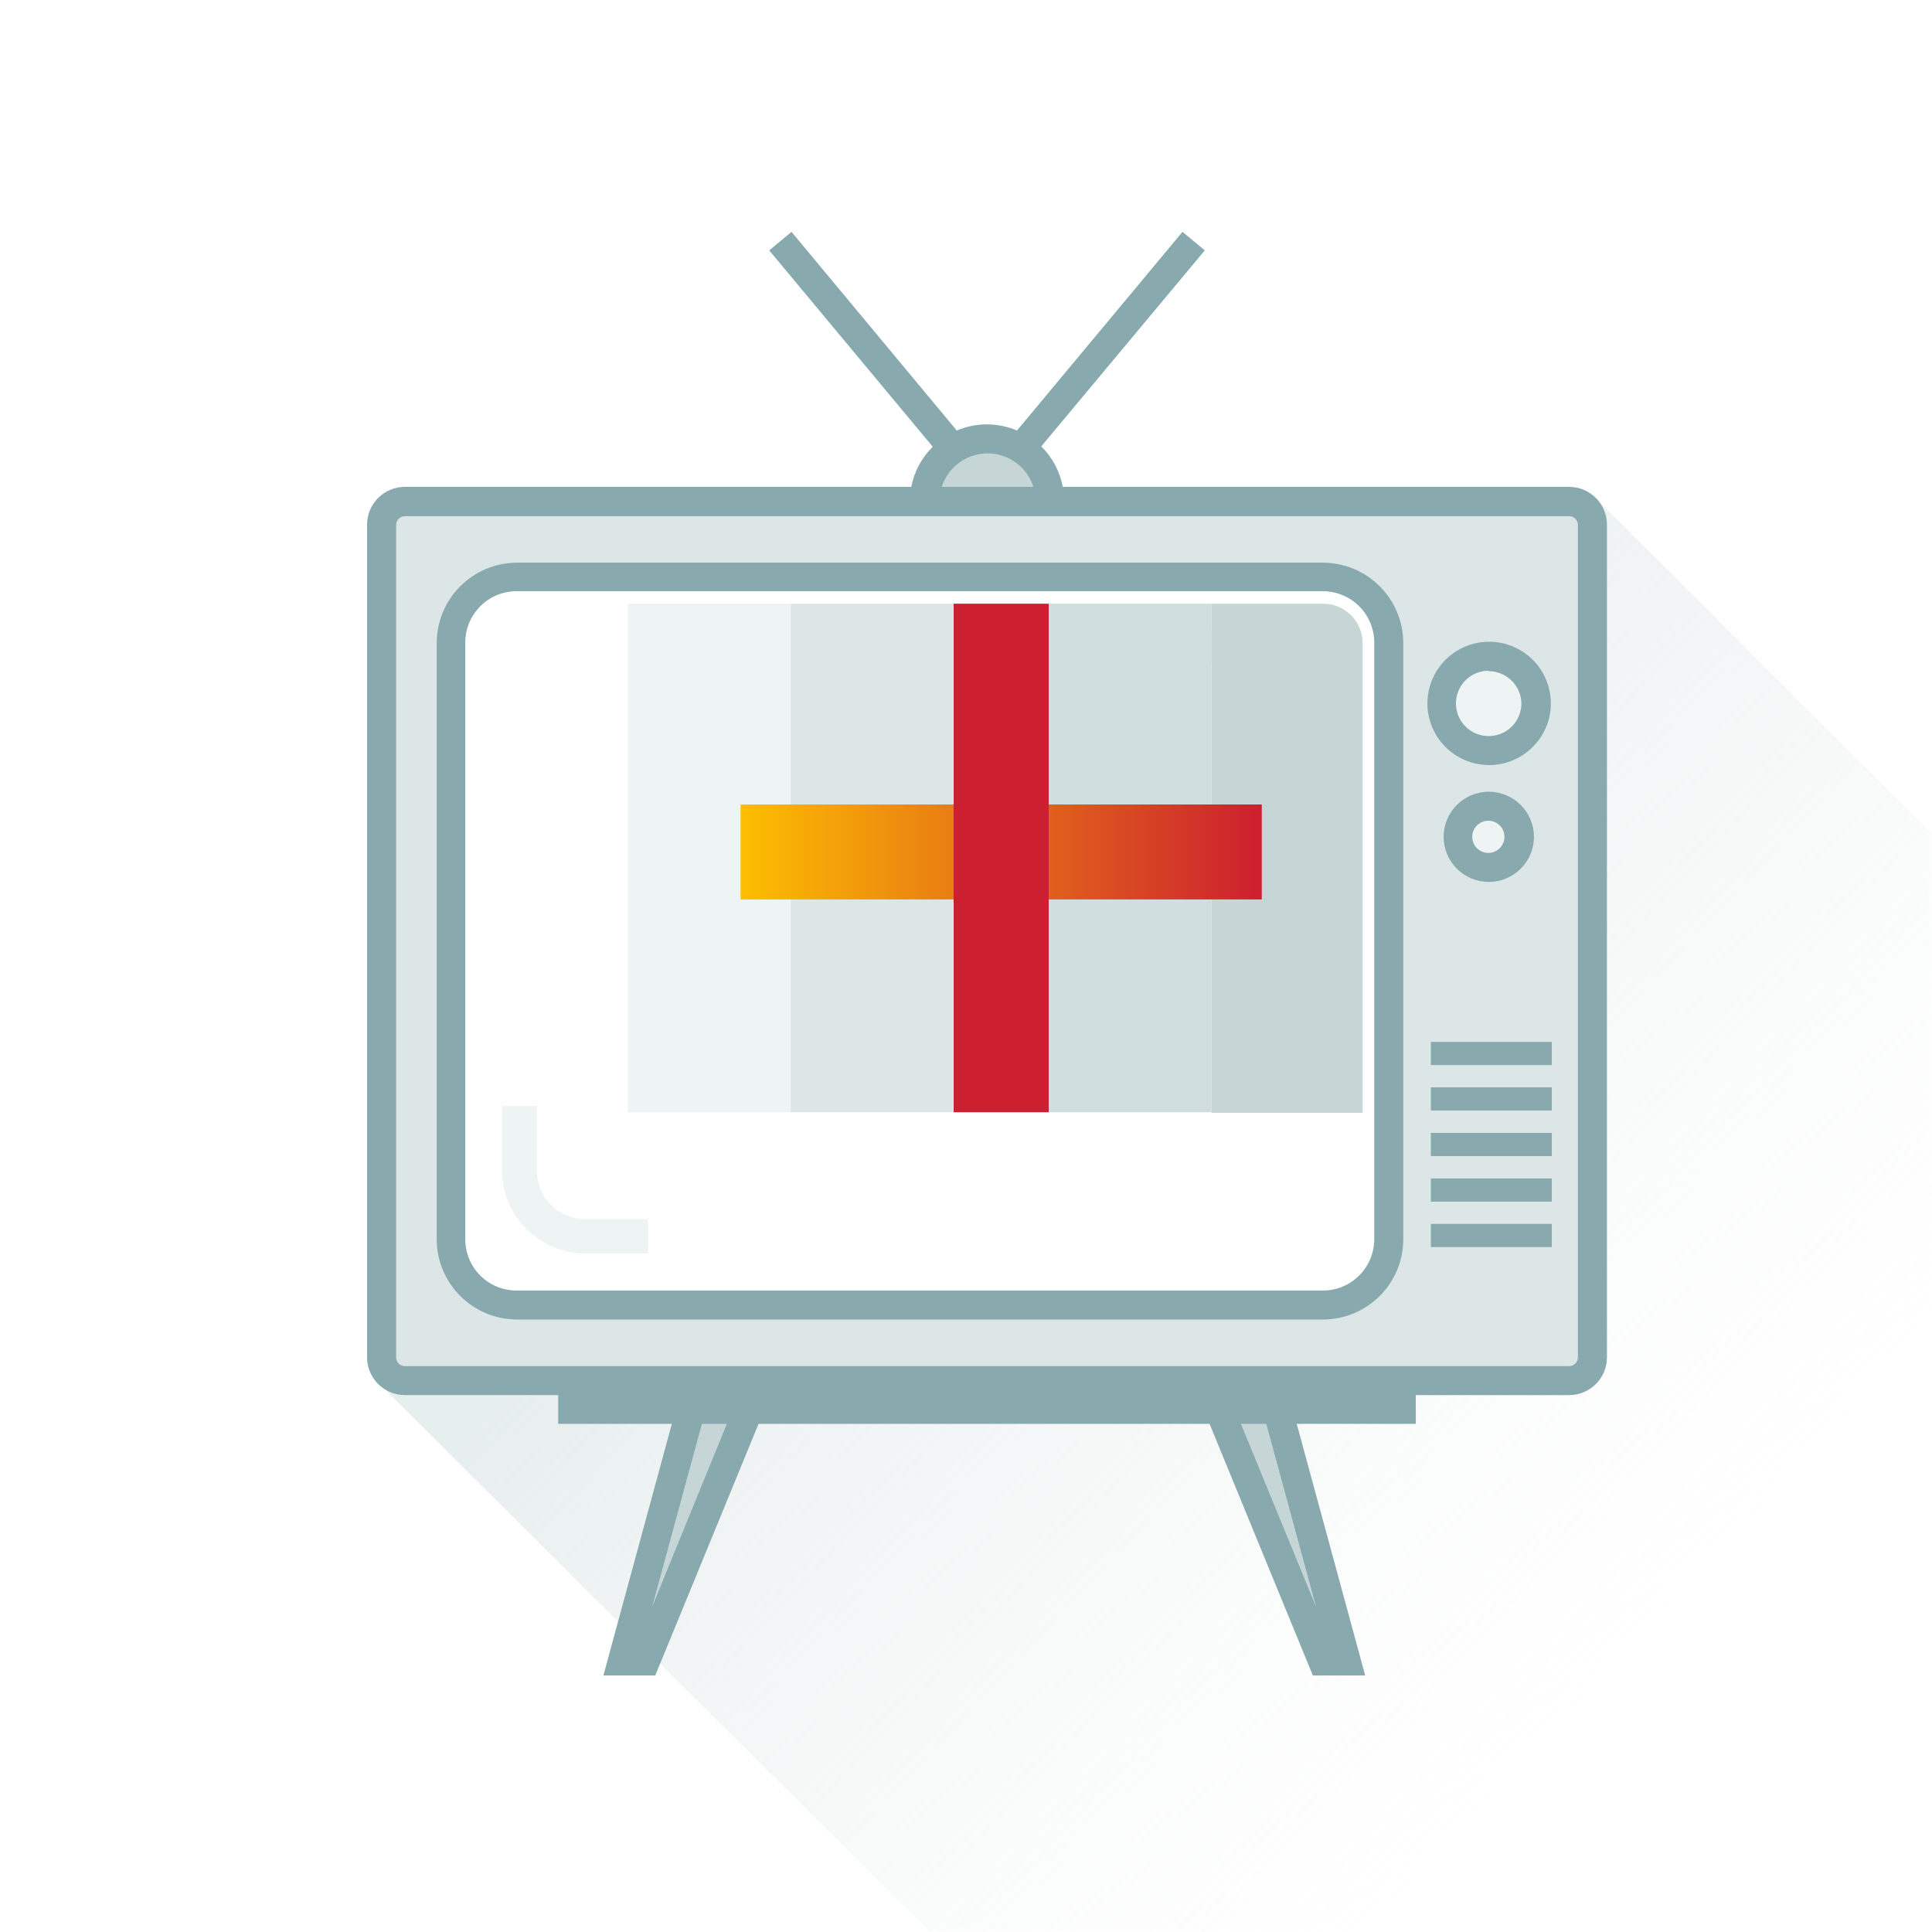 <?xml version="1.0" encoding="UTF-8"?>
<svg xmlns="http://www.w3.org/2000/svg" xmlns:xlink="http://www.w3.org/1999/xlink" width="200" height="200">
  <rect width="100%" height="100%" fill="#333333" stroke="none"/>
  <defs>
    <path id="a" d="M0 0h200v200H0z"></path>
    <linearGradient x1="33.139%" y1="30.575%" x2="83.842%" y2="73.951%" id="c">
      <stop stop-color="#C6D6D7" stop-opacity=".6" offset="0%"></stop>
      <stop stop-color="#E6E9E9" stop-opacity="0" offset="100%"></stop>
    </linearGradient>
    <linearGradient x1="0%" y1="49.939%" y2="49.939%" id="d">
      <stop stop-color="#FCBE00" offset="0%"></stop>
      <stop stop-color="#CC1F2F" offset="100%"></stop>
    </linearGradient>
  </defs>
  <g fill="none" fill-rule="evenodd">
    <mask id="b" fill="#fff">
      <use xlink:href="#a"></use>
    </mask>
    <use fill="#FFF" fill-rule="nonzero" xlink:href="#a"></use>
    <g mask="url(#b)">
      <path d="M127.353.132L1.826.492.745 91.128l61.129 60.912H166.339V39.048L127.353.132zm-21.626 83.364H8.662V8.148h97.064v75.348z" fill="url(#c)" fill-rule="nonzero" transform="translate(38 51.6)" opacity=".7"></path>
      <path d="M39.838 51.9v90.54H164.439V51.9H39.838zm103.888 77.532c0 3.128-2.539 5.664-5.671 5.664H52.333c-3.132 0-5.671-2.536-5.671-5.664v-64.02c0-3.128 2.539-5.664 5.671-5.664h85.759c3.115.026 5.628 2.553 5.635 5.664v64.02z" fill="#DDE6E7" fill-rule="nonzero"></path>
      <path d="M136.951 136.596H53.475c-4.57-.033-8.259-3.739-8.266-8.304v-61.74c.013-4.581 3.728-8.291 8.314-8.304h83.428c4.586.013 8.301 3.723 8.314 8.304v61.74c-.007 4.583-3.725 8.297-8.314 8.304zM53.475 61.2c-2.93.007-5.304 2.377-5.31 5.304v61.788c0 2.929 2.378 5.304 5.31 5.304h83.476c2.93-.007 5.304-2.377 5.31-5.304v-61.74c.01-1.414-.545-2.774-1.542-3.778-.997-1.004-2.353-1.571-3.769-1.574H53.475z" fill="#88A9AE" fill-rule="nonzero"></path>
      <path fill="#C6D6D7" fill-rule="nonzero" d="M77.527 145.896l-10.693 26.052h-2.403l7.088-26.052M126.222 145.896l10.693 26.052h2.403l-7.088-26.052"></path>
      <path d="M159.009 72.864c0 2.697-2.189 4.884-4.89 4.884s-4.89-2.187-4.89-4.884c0-2.697 2.189-4.884 4.89-4.884s4.89 2.187 4.89 4.884z" fill="#EEF3F3" fill-rule="nonzero"></path>
      <path d="M154.119 79.2c-2.586-.015-4.909-1.584-5.884-3.977-.975-2.393-.41-5.136 1.43-6.951 1.841-1.814 4.595-2.342 6.977-1.337 2.382 1.005 3.923 3.346 3.904 5.929-.033 3.518-2.905 6.349-6.428 6.336zm0-9.768c-1.371-.005-2.611.817-3.139 2.081-.528 1.264-.241 2.722.727 3.692.968.97 2.426 1.262 3.694.739 1.268-.523 2.094-1.758 2.094-3.128-.033-1.843-1.531-3.323-3.376-3.336v-.048z" fill="#88A9AE" fill-rule="nonzero"></path>
      <path d="M157.291 86.628c0 1.75-1.42 3.168-3.172 3.168s-3.172-1.418-3.172-3.168 1.42-3.168 3.172-3.168c.841 0 1.648.334 2.243.928.595.594.929 1.4.929 2.24z" fill="#EEF3F3" fill-rule="nonzero"></path>
      <path d="M154.119 91.296c-2.581 0-4.674-2.09-4.674-4.668s2.092-4.668 4.674-4.668c2.581 0 4.674 2.09 4.674 4.668s-2.092 4.668-4.674 4.668zm0-6.336c-.679-.02-1.303.374-1.577.996-.274.621-.143 1.347.331 1.834s1.196.639 1.825.384c.63-.255 1.042-.866 1.043-1.545 0-.903-.718-1.642-1.622-1.668z" fill="#88A9AE" fill-rule="nonzero"></path>
      <path d="M160.643 109.056h-12.519" fill="#E6EBEC" fill-rule="nonzero"></path>
      <path fill="#88A9AE" fill-rule="nonzero" d="M148.124 107.856h12.519v2.4H148.124z"></path>
      <path d="M160.643 113.76h-12.519" fill="#E6EBEC" fill-rule="nonzero"></path>
      <path fill="#88A9AE" fill-rule="nonzero" d="M148.124 112.56h12.519v2.4H148.124z"></path>
      <path d="M160.643 118.476h-12.519" fill="#E6EBEC" fill-rule="nonzero"></path>
      <path fill="#88A9AE" fill-rule="nonzero" d="M148.124 117.276h12.519v2.4H148.124z"></path>
      <path d="M160.643 123.192h-12.519" fill="#E6EBEC" fill-rule="nonzero"></path>
      <path fill="#88A9AE" fill-rule="nonzero" d="M148.124 121.992h12.519v2.4H148.124z"></path>
      <path d="M160.643 127.896h-12.519" fill="#E6EBEC" fill-rule="nonzero"></path>
      <path fill="#88A9AE" fill-rule="nonzero" d="M148.124 126.696h12.519v2.4H148.124z"></path>
      <path d="M108.657 51.9h-12.988c.149-3.467 3.007-6.201 6.482-6.201 3.475 0 6.332 2.734 6.482 6.201h.024z" fill="#C6D6D7" fill-rule="nonzero"></path>
      <path d="M162.445 50.4h-52.431c-.295-1.59-1.071-3.051-2.223-4.188l16.928-20.292-2.307-1.92-17.133 20.568c-1.992-.848-4.244-.848-6.235 0L81.937 24l-2.307 1.92 16.928 20.328c-1.145 1.127-1.92 2.575-2.223 4.152H41.905c-1.041.003-2.038.42-2.77 1.159C38.402 52.297 37.994 53.296 38 54.336v86.184c.007 2.151 1.751 3.893 3.905 3.9h15.883v2.976h11.762l-7.088 26.052h5.37l10.693-26.052h46.688l10.693 26.052h5.418l-7.088-26.052h12.327v-2.976h15.883c2.154-.007 3.898-1.749 3.905-3.9V54.336c.006-1.04-.402-2.039-1.134-2.777-.733-.738-1.729-1.155-2.77-1.159zm-60.276-3.468c2.191-.024 4.141 1.383 4.806 3.468h-9.491c.658-2.038 2.542-3.433 4.686-3.468zM67.507 166.344l5.154-18.948h2.583l-7.737 18.948zm68.734 0l-7.785-18.948h2.631l5.154 18.948zm27.104-25.824c-.006.494-.406.894-.901.9H41.905c-.495-.006-.895-.406-.901-.9V54.336c.006-.494.406-.894.901-.9H162.445c.495.006.895.406.901.9v86.184z" fill="#88A9AE" fill-rule="nonzero"></path>
      <path fill="#CC1F2F" fill-rule="nonzero" style="mix-blend-mode:overlay" d="M76.662 83.28h53.957v9.828H76.662z"></path>
      <path d="M67.087 129.756h-6.5c-4.736-.006-8.581-3.826-8.614-8.556v-6.708h3.604v6.708c0 2.764 2.243 5.004 5.01 5.004h6.5v3.552zM138.176 88.8h-3.604V73.692c-.013-2.756-2.25-4.985-5.01-4.992h-17.397v-3.6h17.397c4.753-0 8.608 3.845 8.614 8.592V88.8zM65.008 62.496h16.856v52.644H65.008z" fill="#EEF3F3" fill-rule="nonzero"></path>
      <path fill="#DDE6E7" fill-rule="nonzero" d="M81.853 62.496h16.856v52.644H81.853z"></path>
      <path fill="#D1DEDF" fill-rule="nonzero" d="M108.548 62.496h16.856v52.644h-16.856z"></path>
      <path d="M141.059 115.2V66.564c-.007-2.249-1.834-4.068-4.085-4.068h-11.57V115.2h15.655z" fill="#C6D6D7" fill-rule="nonzero"></path>
      <path fill="url(#d)" fill-rule="nonzero" style="mix-blend-mode:multiply" d="M38.662 59.28h53.957v9.828H38.662z" transform="translate(38 24)"></path>
      <path fill="#CC1F2F" fill-rule="nonzero" d="M98.721 62.496h9.84v52.644h-9.84z"></path>
    </g>
  </g>
</svg>
